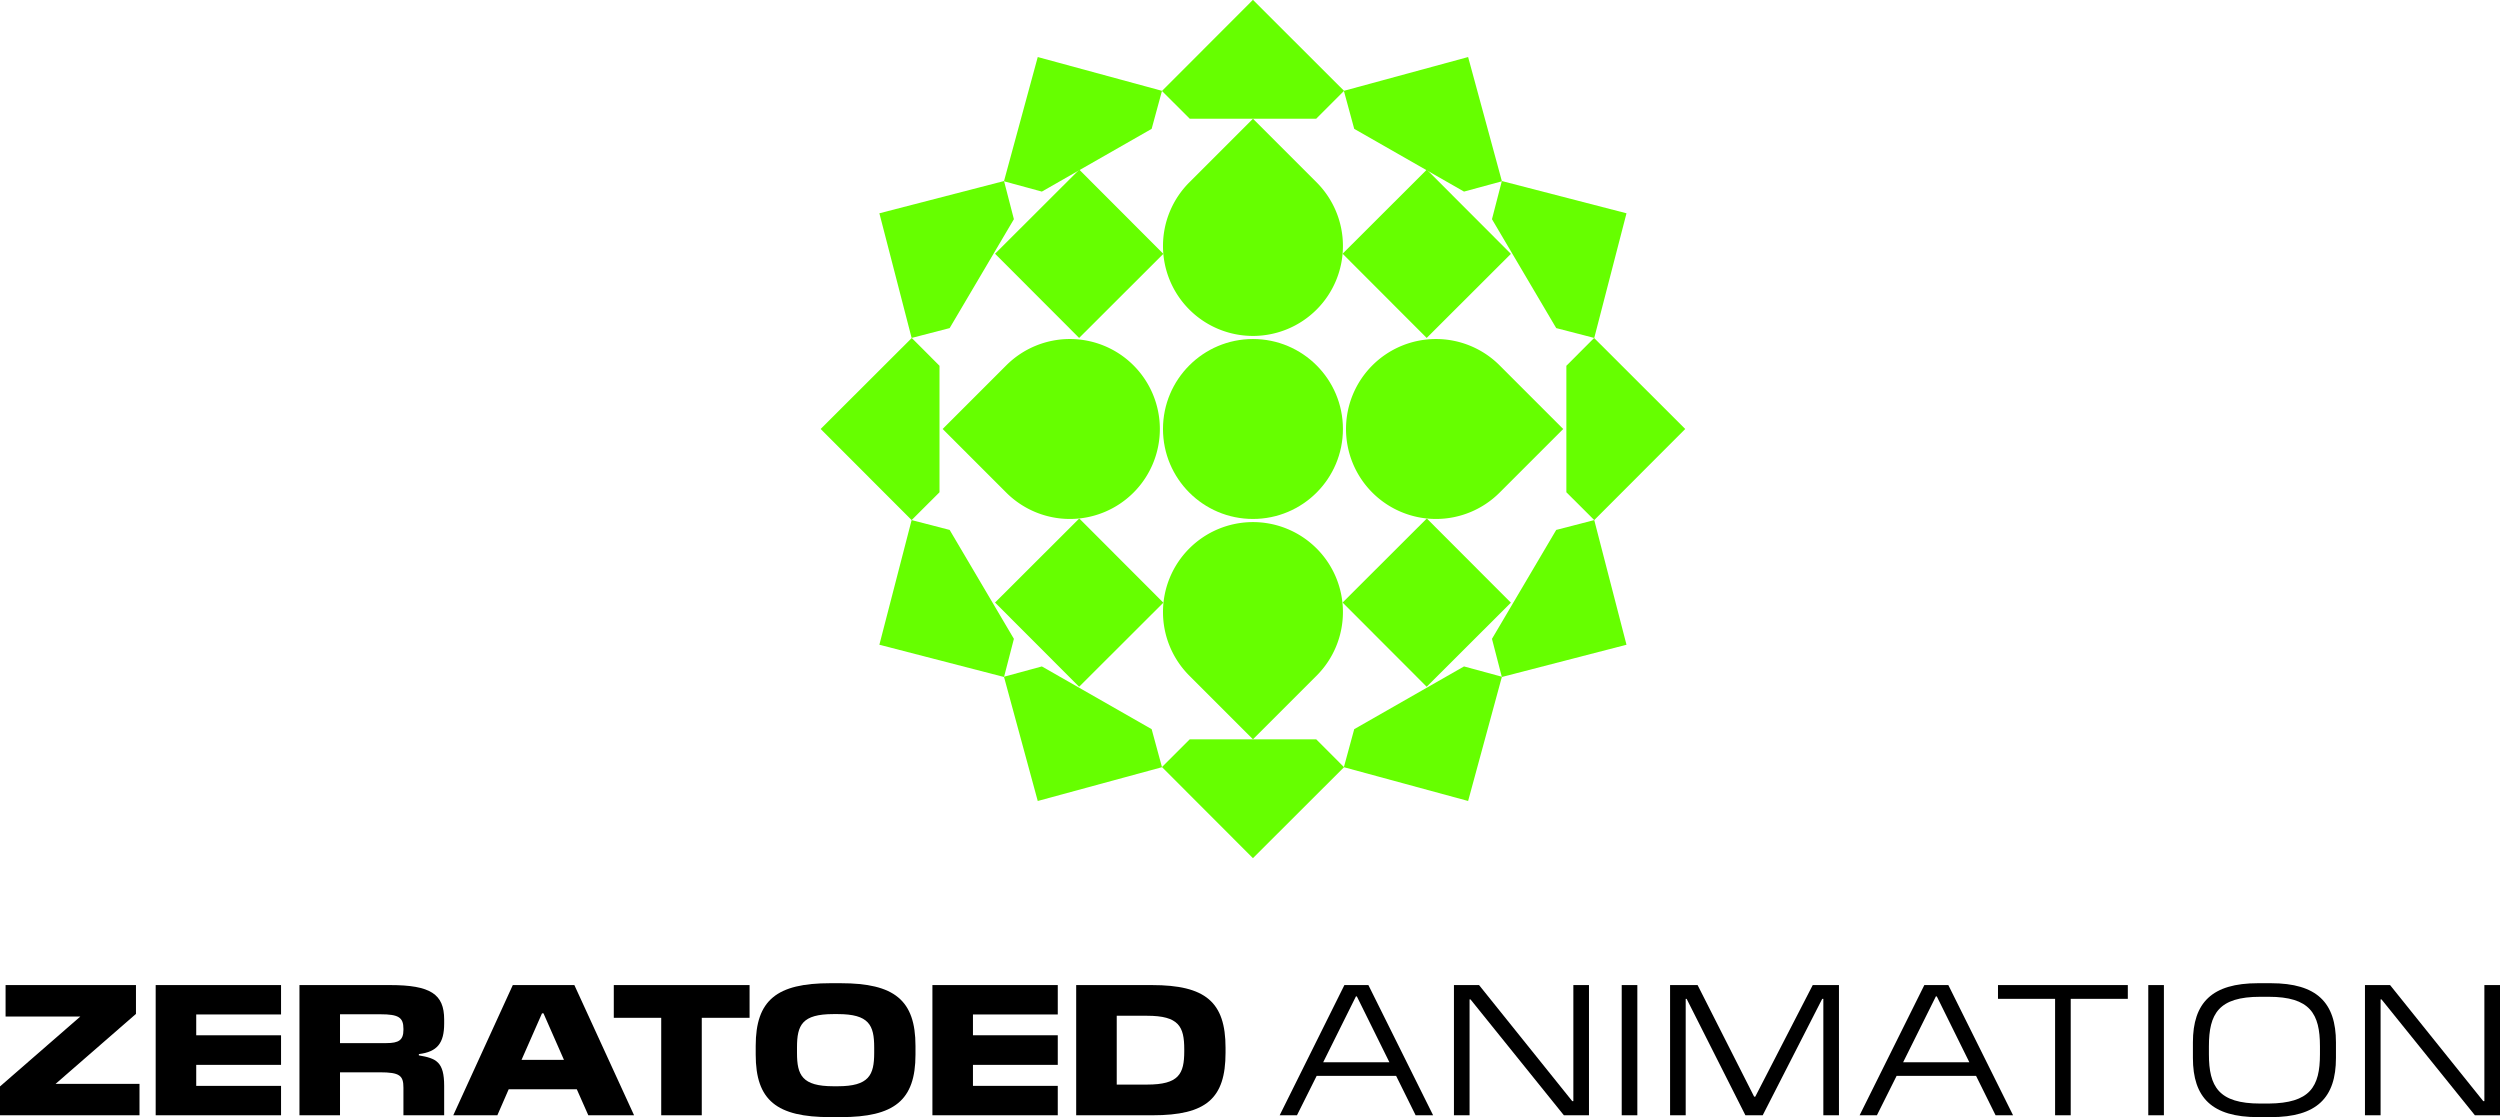 <?xml version="1.0" encoding="UTF-8" standalone="no"?>
<svg
   version="1.1"
   width="1836.525"
   height="820.655"
   viewBox="0 0 1836.525 820.655"
   id="svg14"
   sodipodi:docname="Zeratoed Animation logo.svg"
   inkscape:version="1.4 (86a8ad7, 2024-10-11)"
   xml:space="preserve"
   xmlns:inkscape="http://www.inkscape.org/namespaces/inkscape"
   xmlns:sodipodi="http://sodipodi.sourceforge.net/DTD/sodipodi-0.dtd"
   xmlns="http://www.w3.org/2000/svg"
   xmlns:svg="http://www.w3.org/2000/svg"><path
     style="font-weight:900;font-stretch:semi-expanded;font-size:136.636px;line-height:0.87;font-family:'Pilat Wide';-inkscape-font-specification:'Pilat Wide Heavy Semi-Expanded';text-align:center;letter-spacing:0px;word-spacing:0px;text-anchor:middle;stroke-width:0;stroke-linecap:round;stroke-linejoin:round"
     d="m 900.295,769.69 c 0,-33.612 -14.757,-46.046 -54.108,-46.046 h -55.611 v 95.645 h 56.157 c 39.351,0 53.561,-12.297 53.561,-45.91 z M 842.635,746.188 c 23.365,0 27.327,7.925 27.327,24.594 v 1.503 c 0,16.67 -3.962,24.458 -27.327,24.458 H 820.363 V 746.188 Z"
     id="path21" /><path
     style="font-weight:900;font-stretch:semi-expanded;font-size:136.636px;line-height:0.87;font-family:'Pilat Wide';-inkscape-font-specification:'Pilat Wide Heavy Semi-Expanded';text-align:center;letter-spacing:0px;word-spacing:0px;text-anchor:middle;stroke-width:0;stroke-linecap:round;stroke-linejoin:round"
     d="M 777.049,797.7 H 714.743 V 782.26 h 62.306 v -21.725 h -62.306 v -15.303 h 62.306 v -21.588 h -92.093 v 95.645 h 92.093 z"
     id="path20" /><path
     style="font-weight:900;font-stretch:semi-expanded;font-size:136.636px;line-height:0.87;font-family:'Pilat Wide';-inkscape-font-specification:'Pilat Wide Heavy Semi-Expanded';text-align:center;letter-spacing:0px;word-spacing:0px;text-anchor:middle;stroke-width:0;stroke-linecap:round;stroke-linejoin:round"
     d="m 617.595,820.655 c 39.351,0 54.928,-12.297 54.928,-45.91 v -6.422 c 0,-33.612 -15.576,-46.046 -54.928,-46.046 h -7.652 c -39.351,0 -54.791,12.434 -54.791,46.046 v 6.422 c 0,33.612 15.44,45.91 54.791,45.91 z m -5.329,-22.682 c -23.091,0 -26.781,-8.198 -26.781,-24.458 v -4.099 c 0,-16.396 3.689,-24.458 26.781,-24.458 h 3.143 c 22.955,0 26.781,8.062 26.781,24.458 v 4.099 c 0,16.26 -3.826,24.458 -26.781,24.458 z"
     id="path19" /><path
     style="font-weight:900;font-stretch:semi-expanded;font-size:136.636px;line-height:0.87;font-family:'Pilat Wide';-inkscape-font-specification:'Pilat Wide Heavy Semi-Expanded';text-align:center;letter-spacing:0px;word-spacing:0px;text-anchor:middle;stroke-width:0;stroke-linecap:round;stroke-linejoin:round"
     d="m 515.528,747.691 h 35.115 v -24.048 h -99.744 v 24.048 h 34.842 v 71.597 h 29.787 z"
     id="path18" /><path
     style="font-weight:900;font-stretch:semi-expanded;font-size:136.636px;line-height:0.87;font-family:'Pilat Wide';-inkscape-font-specification:'Pilat Wide Heavy Semi-Expanded';text-align:center;letter-spacing:0px;word-spacing:0px;text-anchor:middle;stroke-width:0;stroke-linecap:round;stroke-linejoin:round"
     d="m 421.932,723.644 h -45.227 l -43.724,95.645 h 32.383 l 8.335,-19.129 h 50.009 l 8.471,19.129 h 33.612 z m -22.682,20.769 15.03,34.159 h -31.153 l 15.03,-34.159 z"
     id="path17" /><path
     style="font-weight:900;font-stretch:semi-expanded;font-size:136.636px;line-height:0.87;font-family:'Pilat Wide';-inkscape-font-specification:'Pilat Wide Heavy Semi-Expanded';text-align:center;letter-spacing:0px;word-spacing:0px;text-anchor:middle;stroke-width:0;stroke-linecap:round;stroke-linejoin:round"
     d="m 249.771,787.726 h 29.24 c 14.757,0 17.353,2.459 17.353,11.341 v 20.222 h 29.923 v -21.588 c 0,-17.626 -5.739,-20.222 -18.582,-22.408 v -0.956 c 13.527,-1.64 18.582,-8.062 18.582,-22.408 v -3.006 c 0,-18.582 -9.974,-25.278 -39.761,-25.278 h -66.542 v 95.645 h 29.787 z m 29.65,-42.63 c 13.39,0 16.943,2.323 16.943,10.658 v 0.82 c 0,7.515 -3.416,9.701 -12.571,9.701 h -34.022 v -21.179 z"
     id="path16" /><path
     style="font-weight:900;font-stretch:semi-expanded;font-size:136.636px;line-height:0.87;font-family:'Pilat Wide';-inkscape-font-specification:'Pilat Wide Heavy Semi-Expanded';text-align:center;letter-spacing:0px;word-spacing:0px;text-anchor:middle;stroke-width:0;stroke-linecap:round;stroke-linejoin:round"
     d="M 206.457,797.7 H 144.151 V 782.26 h 62.306 v -21.725 h -62.306 v -15.303 h 62.306 v -21.588 h -92.093 v 95.645 h 92.093 z"
     id="path15" /><path
     style="font-weight:900;font-stretch:semi-expanded;font-size:136.636px;line-height:0.87;font-family:'Pilat Wide';-inkscape-font-specification:'Pilat Wide Heavy Semi-Expanded';text-align:center;letter-spacing:0px;word-spacing:0px;text-anchor:middle;stroke-width:0;stroke-linecap:round;stroke-linejoin:round"
     d="M 102.477,796.197 H 40.854 L 99.881,744.822 V 723.644 H 4.099 v 23.091 H 59.027 L 0,798.11 v 21.179 h 102.477 z"
     id="path5" /><path
     style="font-stretch:semi-expanded;font-size:136.636px;line-height:0.87;font-family:'Pilat Wide';-inkscape-font-specification:'Pilat Wide Semi-Expanded';text-align:center;letter-spacing:0px;word-spacing:0px;text-anchor:middle;stroke-width:0;stroke-linecap:round;stroke-linejoin:round"
     d="m 1836.525,723.644 h -11.477 v 85.261 h -0.82 l -68.455,-85.261 h -18.446 v 95.645 h 11.477 v -85.124 h 0.683 l 68.591,85.124 h 18.446 z"
     id="path14" /><path
     style="font-stretch:semi-expanded;font-size:136.636px;line-height:0.87;font-family:'Pilat Wide';-inkscape-font-specification:'Pilat Wide Semi-Expanded';text-align:center;letter-spacing:0px;word-spacing:0px;text-anchor:middle;stroke-width:0;stroke-linecap:round;stroke-linejoin:round"
     d="m 1668.189,820.655 c 33.886,0 47.823,-14.347 47.823,-43.45 v -11.477 c 0,-29.103 -13.937,-43.45 -47.823,-43.45 h -9.428 c -33.886,0 -47.823,14.347 -47.823,43.45 v 11.477 c 0,29.103 13.937,43.45 47.823,43.45 z m -7.788,-9.974 c -30.607,0 -37.712,-12.434 -37.712,-36.209 v -5.875 c 0,-23.911 7.105,-36.345 37.712,-36.345 h 6.149 c 30.47,0 37.712,12.434 37.712,36.345 v 5.875 c 0,23.911 -7.242,35.935 -37.712,36.209 z"
     id="path13" /><path
     style="font-stretch:semi-expanded;font-size:136.636px;line-height:0.87;font-family:'Pilat Wide';-inkscape-font-specification:'Pilat Wide Semi-Expanded';text-align:center;letter-spacing:0px;word-spacing:0px;text-anchor:middle;stroke-width:0;stroke-linecap:round;stroke-linejoin:round"
     d="m 1589.623,723.644 h -11.477 v 95.645 h 11.477 z"
     id="path12" /><path
     style="font-stretch:semi-expanded;font-size:136.636px;line-height:0.87;font-family:'Pilat Wide';-inkscape-font-specification:'Pilat Wide Semi-Expanded';text-align:center;letter-spacing:0px;word-spacing:0px;text-anchor:middle;stroke-width:0;stroke-linecap:round;stroke-linejoin:round"
     d="m 1521.169,733.755 h 41.947 v -10.111 h -95.372 v 10.111 h 41.947 v 85.534 h 11.477 z"
     id="path11" /><path
     style="font-stretch:semi-expanded;font-size:136.636px;line-height:0.87;font-family:'Pilat Wide';-inkscape-font-specification:'Pilat Wide Semi-Expanded';text-align:center;letter-spacing:0px;word-spacing:0px;text-anchor:middle;stroke-width:0;stroke-linecap:round;stroke-linejoin:round"
     d="m 1431.263,723.644 h -17.626 l -47.549,95.645 h 12.707 l 14.483,-28.967 h 58.344 l 14.347,28.967 h 12.844 z m -8.471,8.335 23.911,48.369 H 1398.06 l 24.048,-48.369 z"
     id="path10" /><path
     style="font-stretch:semi-expanded;font-size:136.636px;line-height:0.87;font-family:'Pilat Wide';-inkscape-font-specification:'Pilat Wide Semi-Expanded';text-align:center;letter-spacing:0px;word-spacing:0px;text-anchor:middle;stroke-width:0;stroke-linecap:round;stroke-linejoin:round"
     d="m 1350.92,723.644 h -19.266 l -42.221,81.982 h -0.82 l -41.537,-81.982 h -20.222 v 95.645 h 11.477 v -85.534 h 0.683 l 43.177,85.534 h 12.707 l 43.724,-85.534 h 0.82 v 85.534 h 11.477 z"
     id="path9" /><path
     style="font-stretch:semi-expanded;font-size:136.636px;line-height:0.87;font-family:'Pilat Wide';-inkscape-font-specification:'Pilat Wide Semi-Expanded';text-align:center;letter-spacing:0px;word-spacing:0px;text-anchor:middle;stroke-width:0;stroke-linecap:round;stroke-linejoin:round"
     d="m 1202.807,723.644 h -11.477 v 95.645 h 11.477 z"
     id="path8" /><path
     style="font-stretch:semi-expanded;font-size:136.636px;line-height:0.87;font-family:'Pilat Wide';-inkscape-font-specification:'Pilat Wide Semi-Expanded';text-align:center;letter-spacing:0px;word-spacing:0px;text-anchor:middle;stroke-width:0;stroke-linecap:round;stroke-linejoin:round"
     d="m 1167.282,723.644 h -11.477 v 85.261 h -0.82 l -68.455,-85.261 h -18.446 v 95.645 h 11.477 v -85.124 h 0.683 l 68.591,85.124 h 18.446 z"
     id="path7" /><path
     style="font-stretch:semi-expanded;font-size:136.636px;line-height:0.87;font-family:'Pilat Wide';-inkscape-font-specification:'Pilat Wide Semi-Expanded';text-align:center;letter-spacing:0px;word-spacing:0px;text-anchor:middle;stroke-width:0;stroke-linecap:round;stroke-linejoin:round"
     d="m 1005.231,723.644 h -17.626 l -47.549,95.645 h 12.707 l 14.483,-28.967 h 58.344 l 14.347,28.967 h 12.844 z m -8.471,8.335 23.911,48.369 h -48.642 l 24.048,-48.369 z"
     id="path6" /><defs
     id="defs14" /><sodipodi:namedview
     id="namedview14"
     pagecolor="#ffffff"
     bordercolor="#000000"
     borderopacity="0.25"
     inkscape:showpageshadow="2"
     inkscape:pageopacity="0.0"
     inkscape:pagecheckerboard="0"
     inkscape:deskcolor="#d1d1d1"
     inkscape:zoom="0.96704379"
     inkscape:cx="918.26245"
     inkscape:cy="410.01246"
     inkscape:window-width="1920"
     inkscape:window-height="1017"
     inkscape:window-x="-8"
     inkscape:window-y="-8"
     inkscape:window-maximized="1"
     inkscape:current-layer="svg14" /><g
     id="g4"
     transform="matrix(0.961,0,0,0.961,1997.355,358.733)"><path
       id="rect14-21-19"
       style="fill:#66ff00;fill-opacity:1;stroke-width:30.818"
       d="m -1168.944,191.846 -21.246,21.215 69.547,69.647 69.647,-69.546 -21.285,-21.316 z" /><path
       id="rect14-21-1-86"
       style="fill:#66ff00;fill-opacity:1;stroke-width:30.818"
       d="m -1281.992,136.146 -28.972,7.88 25.831,94.975 94.974,-25.83 -7.906,-29.068 z" /><path
       id="rect14-21-33-5"
       style="fill:#66ff00;fill-opacity:1;stroke-width:30.818"
       d="m -1352.481,31.792 -29.067,-7.52 -24.652,95.288 95.287,24.652 7.545,-29.163 z" /><path
       id="rect14-21-11-0"
       style="fill:#66ff00;fill-opacity:1;stroke-width:30.818"
       d="m -1360.233,-93.676 -21.215,-21.246 -69.647,69.547 69.546,69.647 21.316,-21.285 z" /><path
       id="rect14-21-1-8-2"
       style="fill:#66ff00;fill-opacity:1;stroke-width:30.818"
       d="m -959.292,136.146 28.972,7.88 -25.831,94.975 -94.975,-25.83 7.906,-29.068 z" /><path
       id="rect14-21-33-7-8"
       style="fill:#66ff00;fill-opacity:1;stroke-width:30.818"
       d="m -888.803,31.792 29.067,-7.52 24.652,95.288 -95.287,24.652 -7.545,-29.163 z" /><path
       id="rect14-21-11-4-6"
       style="fill:#66ff00;fill-opacity:1;stroke-width:30.818"
       d="m -881.051,-93.676 21.215,-21.246 69.647,69.547 -69.546,69.647 -21.316,-21.285 z" /><path
       id="rect14-21-7-0"
       style="fill:#66ff00;fill-opacity:1;stroke-width:30.818"
       d="m -1168.944,-282.535 -21.246,-21.215 69.547,-69.647 69.647,69.546 -21.285,21.316 z" /><path
       id="rect14-21-1-7-2"
       style="fill:#66ff00;fill-opacity:1;stroke-width:30.818"
       d="m -1281.992,-226.835 -28.972,-7.88 25.831,-94.975 94.974,25.83 -7.906,29.068 z" /><path
       id="rect14-21-33-9-4"
       style="fill:#66ff00;fill-opacity:1;stroke-width:30.818"
       d="m -1352.481,-122.482 -29.067,7.52 -24.652,-95.288 95.287,-24.652 7.545,29.163 z" /><path
       id="rect14-21-1-8-1-8"
       style="fill:#66ff00;fill-opacity:1;stroke-width:30.818"
       d="m -959.292,-226.835 28.972,-7.88 -25.831,-94.975 -94.975,25.83 7.906,29.068 z" /><path
       id="rect14-21-33-7-9-6"
       style="fill:#66ff00;fill-opacity:1;stroke-width:30.818"
       d="m -888.803,-122.482 29.067,7.52 24.652,-95.288 -95.287,-24.652 -7.545,29.163 z" /><circle
       style="fill:#66ff00;fill-opacity:1;stroke-width:53.062;stroke-linecap:square;paint-order:stroke fill markers"
       id="path4"
       cx="-1120.623"
       cy="-45.363"
       r="68.775" /><path
       id="path1-2-4"
       style="fill:#66ff00;fill-opacity:1;stroke-width:59.311;stroke-linecap:square;paint-order:stroke fill markers"
       d="m -1211.945,3.273 a 68.775,68.775 0 0 0 0.01,-97.265 68.775,68.775 0 0 0 -97.263,-0.005 l -48.634,48.627 48.627,48.634 a 68.775,68.775 0 0 0 97.263,0.009 z" /><path
       id="path1-2-4-8"
       style="fill:#66ff00;fill-opacity:1;stroke-width:59.311;stroke-linecap:square;paint-order:stroke fill markers"
       d="m -1029.337,-93.999 a 68.775,68.775 0 0 0 -0.012,97.265 68.775,68.775 0 0 0 97.263,0.006 l 48.634,-48.627 -48.627,-48.634 a 68.775,68.775 0 0 0 -97.263,-0.009 z" /><path
       id="path1-2-4-82"
       style="fill:#66ff00;fill-opacity:1;stroke-width:59.311;stroke-linecap:square;paint-order:stroke fill markers"
       d="m -1071.987,45.959 a 68.775,68.775 0 0 0 -97.265,-0.01 68.775,68.775 0 0 0 0,97.263 l 48.627,48.634 48.634,-48.627 a 68.775,68.775 0 0 0 0.01,-97.263 z" /><path
       id="path1-2-4-8-9"
       style="fill:#66ff00;fill-opacity:1;stroke-width:59.311;stroke-linecap:square;paint-order:stroke fill markers"
       d="m -1169.259,-136.65 a 68.775,68.775 0 0 0 97.265,0.012 68.775,68.775 0 0 0 0.01,-97.263 l -48.627,-48.634 -48.634,48.627 a 68.775,68.775 0 0 0 -0.01,97.263 z" /><rect
       style="fill:#66ff00;fill-opacity:1;stroke-width:8.476;stroke-linecap:round;stroke-linejoin:round"
       id="rect2-2-6-86-3-9-0-4"
       width="90.971"
       height="90.971"
       x="-805.831"
       y="-1057.993"
       transform="rotate(-44.955)" /><rect
       style="fill:#66ff00;fill-opacity:1;stroke-width:8.476;stroke-linecap:round;stroke-linejoin:round"
       id="rect2-2-6-86-3-9-0-4-1"
       width="90.971"
       height="90.971"
       x="-617.82"
       y="-870.276"
       transform="rotate(-44.955)" /><rect
       style="fill:#66ff00;fill-opacity:1;stroke-width:8.476;stroke-linecap:round;stroke-linejoin:round"
       id="rect2-2-6-86-3-9-0-4-3"
       width="90.971"
       height="90.971"
       x="-994.236"
       y="-869.294"
       transform="rotate(-44.955)" /><rect
       style="fill:#66ff00;fill-opacity:1;stroke-width:8.476;stroke-linecap:round;stroke-linejoin:round"
       id="rect2-2-6-86-3-9-0-4-1-5"
       width="90.971"
       height="90.971"
       x="-806.224"
       y="-681.576"
       transform="rotate(-44.955)" /></g></svg>
